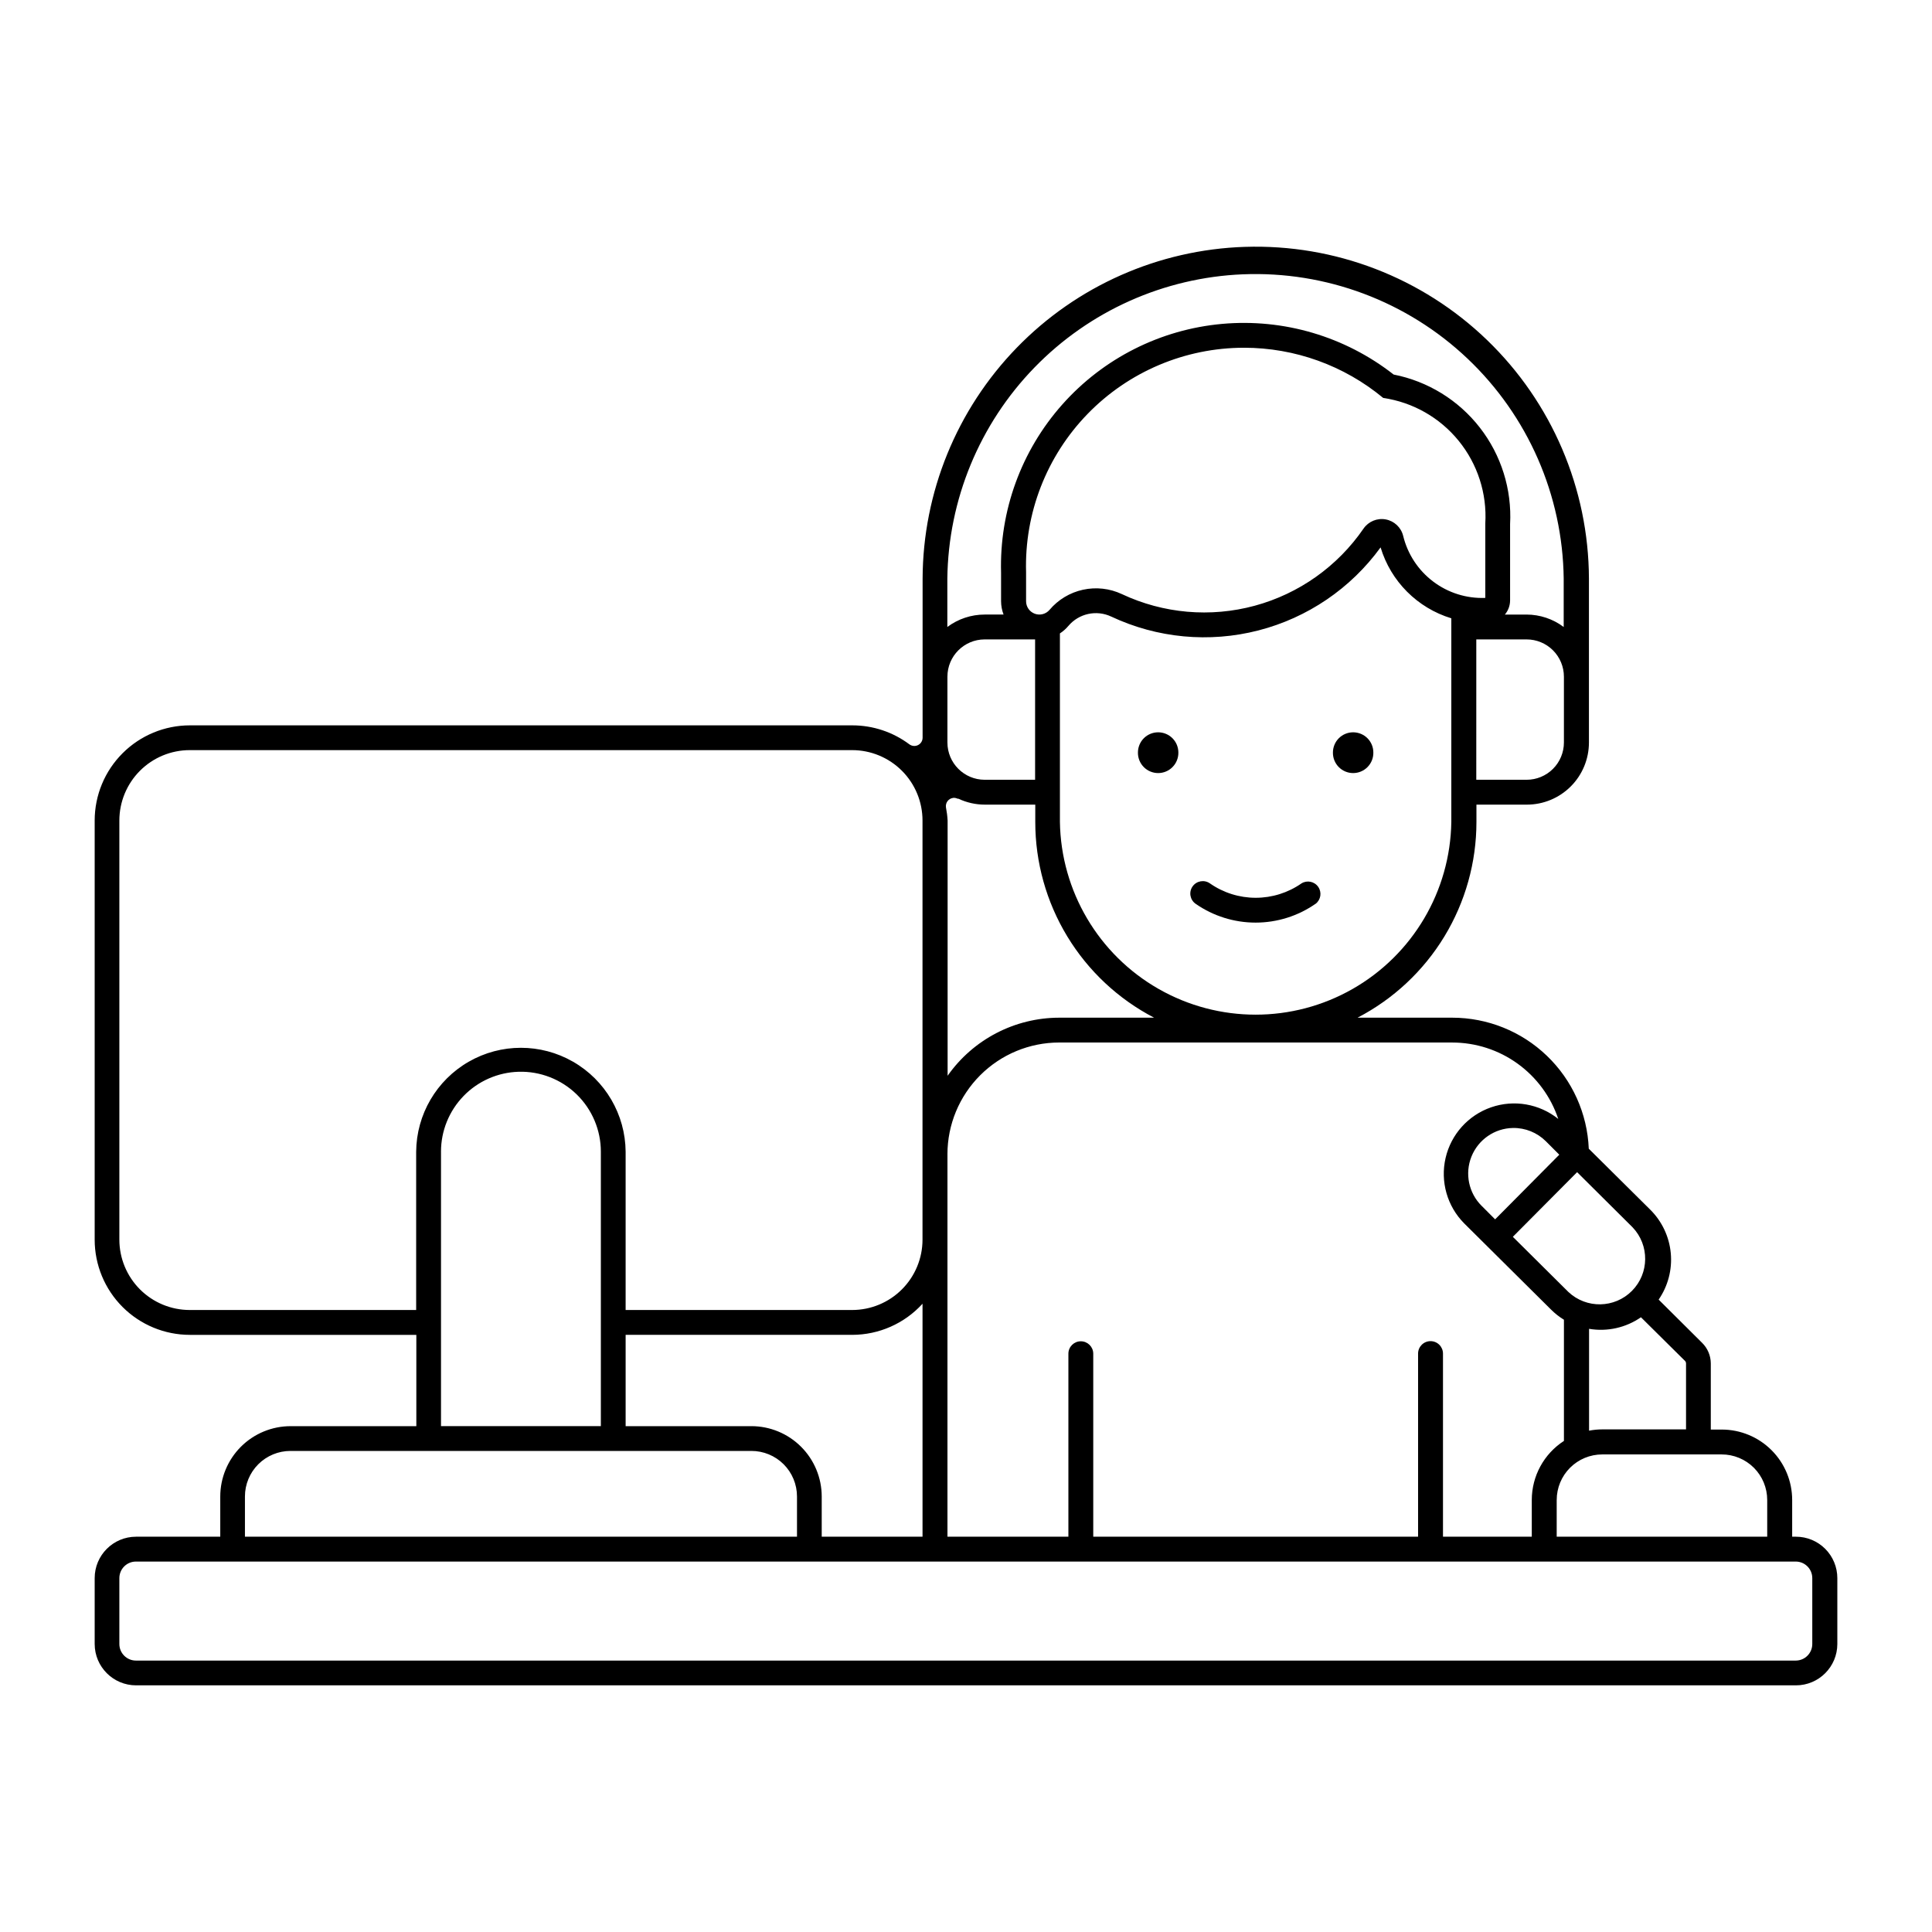 <?xml version="1.0" encoding="UTF-8"?>
<!-- Uploaded to: ICON Repo, www.iconrepo.com, Generator: ICON Repo Mixer Tools -->
<svg fill="#000000" width="800px" height="800px" version="1.1" viewBox="144 144 512 512" xmlns="http://www.w3.org/2000/svg">
 <g>
  <path d="m473.89 209.42c-22.848 0.75-44.512 10.328-60.434 26.723-15.926 16.398-24.871 38.332-24.957 61.188v42.188c-0.008 0.824-0.477 1.57-1.215 1.938-0.734 0.367-1.613 0.293-2.277-0.191-4.367-3.273-9.676-5.039-15.133-5.039h-175.55c-6.691 0-13.109 2.66-17.84 7.391-4.734 4.731-7.394 11.145-7.394 17.84v111.05-0.004c-0.004 6.695 2.652 13.117 7.387 17.855 4.734 4.734 11.152 7.394 17.848 7.394h60.008v24.195h-33.305c-4.945 0-9.688 1.961-13.188 5.457-3.496 3.496-5.465 8.238-5.469 13.184v10.656h-22.316c-6.059 0.004-10.969 4.918-10.965 10.977v17.457c0.008 6.051 4.914 10.949 10.965 10.957h439.88c6.055 0 10.965-4.902 10.977-10.957v-17.457c0-2.914-1.156-5.703-3.215-7.766-2.059-2.059-4.852-3.215-7.762-3.211h-0.992v-9.73c0-4.953-1.965-9.703-5.469-13.203-3.5-3.5-8.25-5.465-13.199-5.461h-2.898v-17.543c-0.012-2.047-0.84-4.008-2.305-5.445l-11.516-11.453v0.004c2.481-3.602 3.621-7.961 3.215-12.316-0.406-4.356-2.328-8.43-5.43-11.512l-16.301-16.164v-0.004c-0.387-9.332-4.363-18.156-11.102-24.625-6.738-6.473-15.715-10.086-25.059-10.094h-25.117c9.5-4.934 17.461-12.379 23.016-21.527 5.555-9.148 8.492-19.645 8.492-30.348v-4.586h13.348c4.367 0.004 8.555-1.73 11.645-4.82s4.82-7.277 4.82-11.645v-43.438c-0.086-23.859-9.828-46.668-27.004-63.227-17.176-16.562-40.324-25.465-64.172-24.684zm-0.551 7.277c22.059-0.91 43.547 7.148 59.57 22.336 16.023 15.191 25.219 36.219 25.488 58.297v12.828c-2.844-2.133-6.301-3.289-9.855-3.293h-5.731c0.879-1.043 1.367-2.359 1.379-3.723v-20.234c0.5-9.219-2.348-18.309-8.02-25.594-5.668-7.285-13.781-12.277-22.84-14.055-12.898-10.098-29.164-14.898-45.48-13.422-16.312 1.477-31.453 9.113-42.332 21.363-10.879 12.246-16.68 28.18-16.223 44.559v7.578-0.004c0.008 1.207 0.23 2.402 0.66 3.531h-5.016 0.004c-3.566 0-7.035 1.156-9.887 3.293v-12.828c0.254-20.91 8.516-40.926 23.086-55.926 14.566-15 34.332-23.844 55.227-24.707zm0.332 19.457h-0.004c13.477 0 26.527 4.703 36.898 13.305 7.856 1.148 14.992 5.203 20 11.363 5.008 6.156 7.527 13.969 7.055 21.891v19.738c-4.969 0.195-9.852-1.336-13.816-4.336-3.969-2.996-6.777-7.273-7.949-12.105-0.551-2.238-2.363-3.941-4.625-4.359-2.266-0.418-4.562 0.531-5.875 2.422-6.883 10.02-17.102 17.27-28.836 20.453-11.734 3.18-24.215 2.086-35.219-3.086-3.211-1.504-6.824-1.91-10.289-1.156-3.465 0.754-6.586 2.629-8.875 5.336-0.957 1.125-2.516 1.539-3.906 1.027-1.387-0.512-2.312-1.832-2.309-3.312v-7.684c-0.461-15.613 5.418-30.746 16.297-41.953 10.879-11.207 25.832-17.535 41.449-17.543zm36.203 52.91h-0.004c2.715 9.004 9.75 16.055 18.746 18.793v53.965-0.004c-0.277 18.34-10.223 35.172-26.156 44.262-15.934 9.09-35.48 9.09-51.414 0-15.93-9.09-25.875-25.922-26.156-44.262v-49.961 0.004c0.84-0.547 1.594-1.215 2.238-1.98 2.793-3.309 7.457-4.324 11.371-2.477 12.176 5.719 25.961 7.016 38.984 3.668 13.027-3.348 24.48-11.129 32.387-22.008zm-104.93 24.387h13.367v37.195h-13.367c-5.453-0.008-9.867-4.43-9.867-9.879v-17.434c0-5.453 4.414-9.875 9.867-9.883zm130.29 0h13.348-0.004c2.617 0 5.133 1.043 6.984 2.894 1.852 1.855 2.891 4.367 2.891 6.988v17.434c0 2.621-1.039 5.133-2.891 6.984-1.852 1.855-4.367 2.894-6.984 2.894h-13.348zm-340.95 29.34h175.55-0.004c4.945 0 9.691 1.969 13.188 5.469 3.496 3.5 5.461 8.246 5.457 13.195v111.05-0.004c0.004 4.949-1.961 9.695-5.457 13.195-3.496 3.5-8.242 5.465-13.188 5.469h-60.031v-41.953c-0.078-9.863-5.387-18.941-13.941-23.852-8.555-4.91-19.074-4.91-27.629 0-8.555 4.91-13.863 13.988-13.941 23.852v41.953h-60.008c-4.949-0.004-9.691-1.969-13.188-5.469s-5.461-8.246-5.461-13.195v-111.05 0.004c0-4.949 1.965-9.695 5.461-13.195s8.238-5.469 13.188-5.469zm202.29 12.656h-0.004c0.414-0.043 0.832 0.035 1.203 0.219h0.219c2.191 1.031 4.578 1.57 7 1.57h13.367v4.586c-0.004 10.703 2.934 21.195 8.484 30.344 5.551 9.148 13.508 16.594 23.004 21.531h-25.117c-11.785 0.008-22.828 5.75-29.602 15.391v-67.633 0.004c-0.066-1.18-0.215-2.352-0.441-3.512-0.086-0.586 0.07-1.184 0.43-1.652 0.363-0.473 0.898-0.773 1.488-0.844zm28.113 64.832h104.16c6.219 0 12.281 1.953 17.324 5.59 5.047 3.637 8.82 8.766 10.789 14.664-5.004-4.019-11.727-5.188-17.793-3.086-6.066 2.098-10.625 7.172-12.07 13.426-1.445 6.258 0.426 12.816 4.957 17.363l22.988 22.816c1.031 1.027 2.176 1.934 3.418 2.691v32.117c-5.309 3.434-8.516 9.324-8.52 15.648v9.73h-23.531v-48.52c0-1.824-1.477-3.301-3.301-3.301-1.82 0-3.301 1.477-3.301 3.301v48.52h-86.082v-48.52c-0.02-1.809-1.488-3.262-3.297-3.262-1.805 0-3.273 1.453-3.293 3.262v48.52h-32.047v-101.34l-0.004-0.004c0.004-7.852 3.125-15.379 8.676-20.934 5.547-5.551 13.074-8.676 20.926-8.684zm-143.25 7.75h-0.004c5.723-0.168 11.27 1.992 15.379 5.981 4.106 3.992 6.422 9.473 6.422 15.199v72.734h-42.363v-72.734h-0.004c0-5.512 2.148-10.809 5.988-14.762 3.84-3.957 9.066-6.258 14.578-6.418zm263.51 14.895h-0.004c3.258-0.055 6.402 1.211 8.715 3.508l3.57 3.574-17.004 17.133-3.57-3.574v0.004c-3.445-3.418-4.508-8.566-2.699-13.07s6.137-7.488 10.988-7.574zm17.004 11.711 14.703 14.617-0.004-0.004c4.516 4.734 4.441 12.203-0.164 16.844-4.609 4.644-12.078 4.773-16.844 0.293l-14.723-14.617zm-173.47 34.871v61.734h-26.715v-10.656c-0.004-4.945-1.973-9.684-5.469-13.18s-8.234-5.461-13.18-5.461h-33.316v-24.195h60.031c7.098-0.004 13.867-2.996 18.645-8.242zm190.38 3.574 11.516 11.41v-0.004c0.25 0.184 0.41 0.465 0.441 0.77v17.543h-22.129c-1.199 0-2.394 0.113-3.57 0.344v-26.992c4.816 0.816 9.762-0.289 13.773-3.078zm-357.88 35.43h122.13c3.207-0.008 6.285 1.258 8.555 3.523 2.273 2.266 3.547 5.344 3.547 8.551v10.656h-146.3v-10.656c-0.004-3.203 1.27-6.273 3.531-8.539 2.266-2.262 5.332-3.535 8.535-3.535zm347.63 0.926h31.641c3.203-0.004 6.277 1.27 8.543 3.531 2.266 2.266 3.535 5.34 3.535 8.543v9.73h-55.789v-9.73h0.004c-0.004-3.203 1.27-6.273 3.531-8.539 2.262-2.262 5.332-3.535 8.535-3.535zm-388.6 28.391h439.88-0.004c2.426 0 4.391 1.969 4.387 4.391v17.457c0.004 2.422-1.961 4.391-4.387 4.391h-439.88c-2.418-0.008-4.375-1.973-4.375-4.391v-17.457c0-2.418 1.957-4.383 4.375-4.391z"/>
  <path d="m456.28 343.47c0.012-1.43-0.547-2.805-1.555-3.82-1.004-1.012-2.375-1.582-3.805-1.582-1.426 0-2.797 0.57-3.805 1.582-1.004 1.016-1.562 2.391-1.551 3.82-0.012 1.426 0.547 2.801 1.551 3.816 1.008 1.016 2.379 1.586 3.805 1.586 1.43 0 2.801-0.57 3.805-1.586 1.008-1.016 1.566-2.391 1.555-3.816z"/>
  <path d="m507.95 343.47c0.016-1.43-0.543-2.805-1.551-3.82-1.004-1.012-2.375-1.582-3.805-1.582-1.43 0-2.797 0.57-3.805 1.582-1.004 1.016-1.562 2.391-1.551 3.82-0.012 1.426 0.547 2.801 1.551 3.816 1.008 1.016 2.375 1.586 3.805 1.586 1.43 0 2.801-0.57 3.805-1.586 1.008-1.016 1.566-2.391 1.551-3.816z"/>
  <path d="m492.66 383.51c1.383-1.074 1.684-3.039 0.684-4.477-0.996-1.438-2.945-1.844-4.434-0.926-3.559 2.484-7.797 3.816-12.137 3.816-4.34 0-8.574-1.332-12.133-3.816-1.492-1.047-3.551-0.684-4.598 0.809-1.047 1.488-0.684 3.547 0.805 4.594 4.664 3.25 10.215 4.992 15.898 4.992 5.684 0 11.234-1.742 15.898-4.992z"/>
 </g>
</svg>